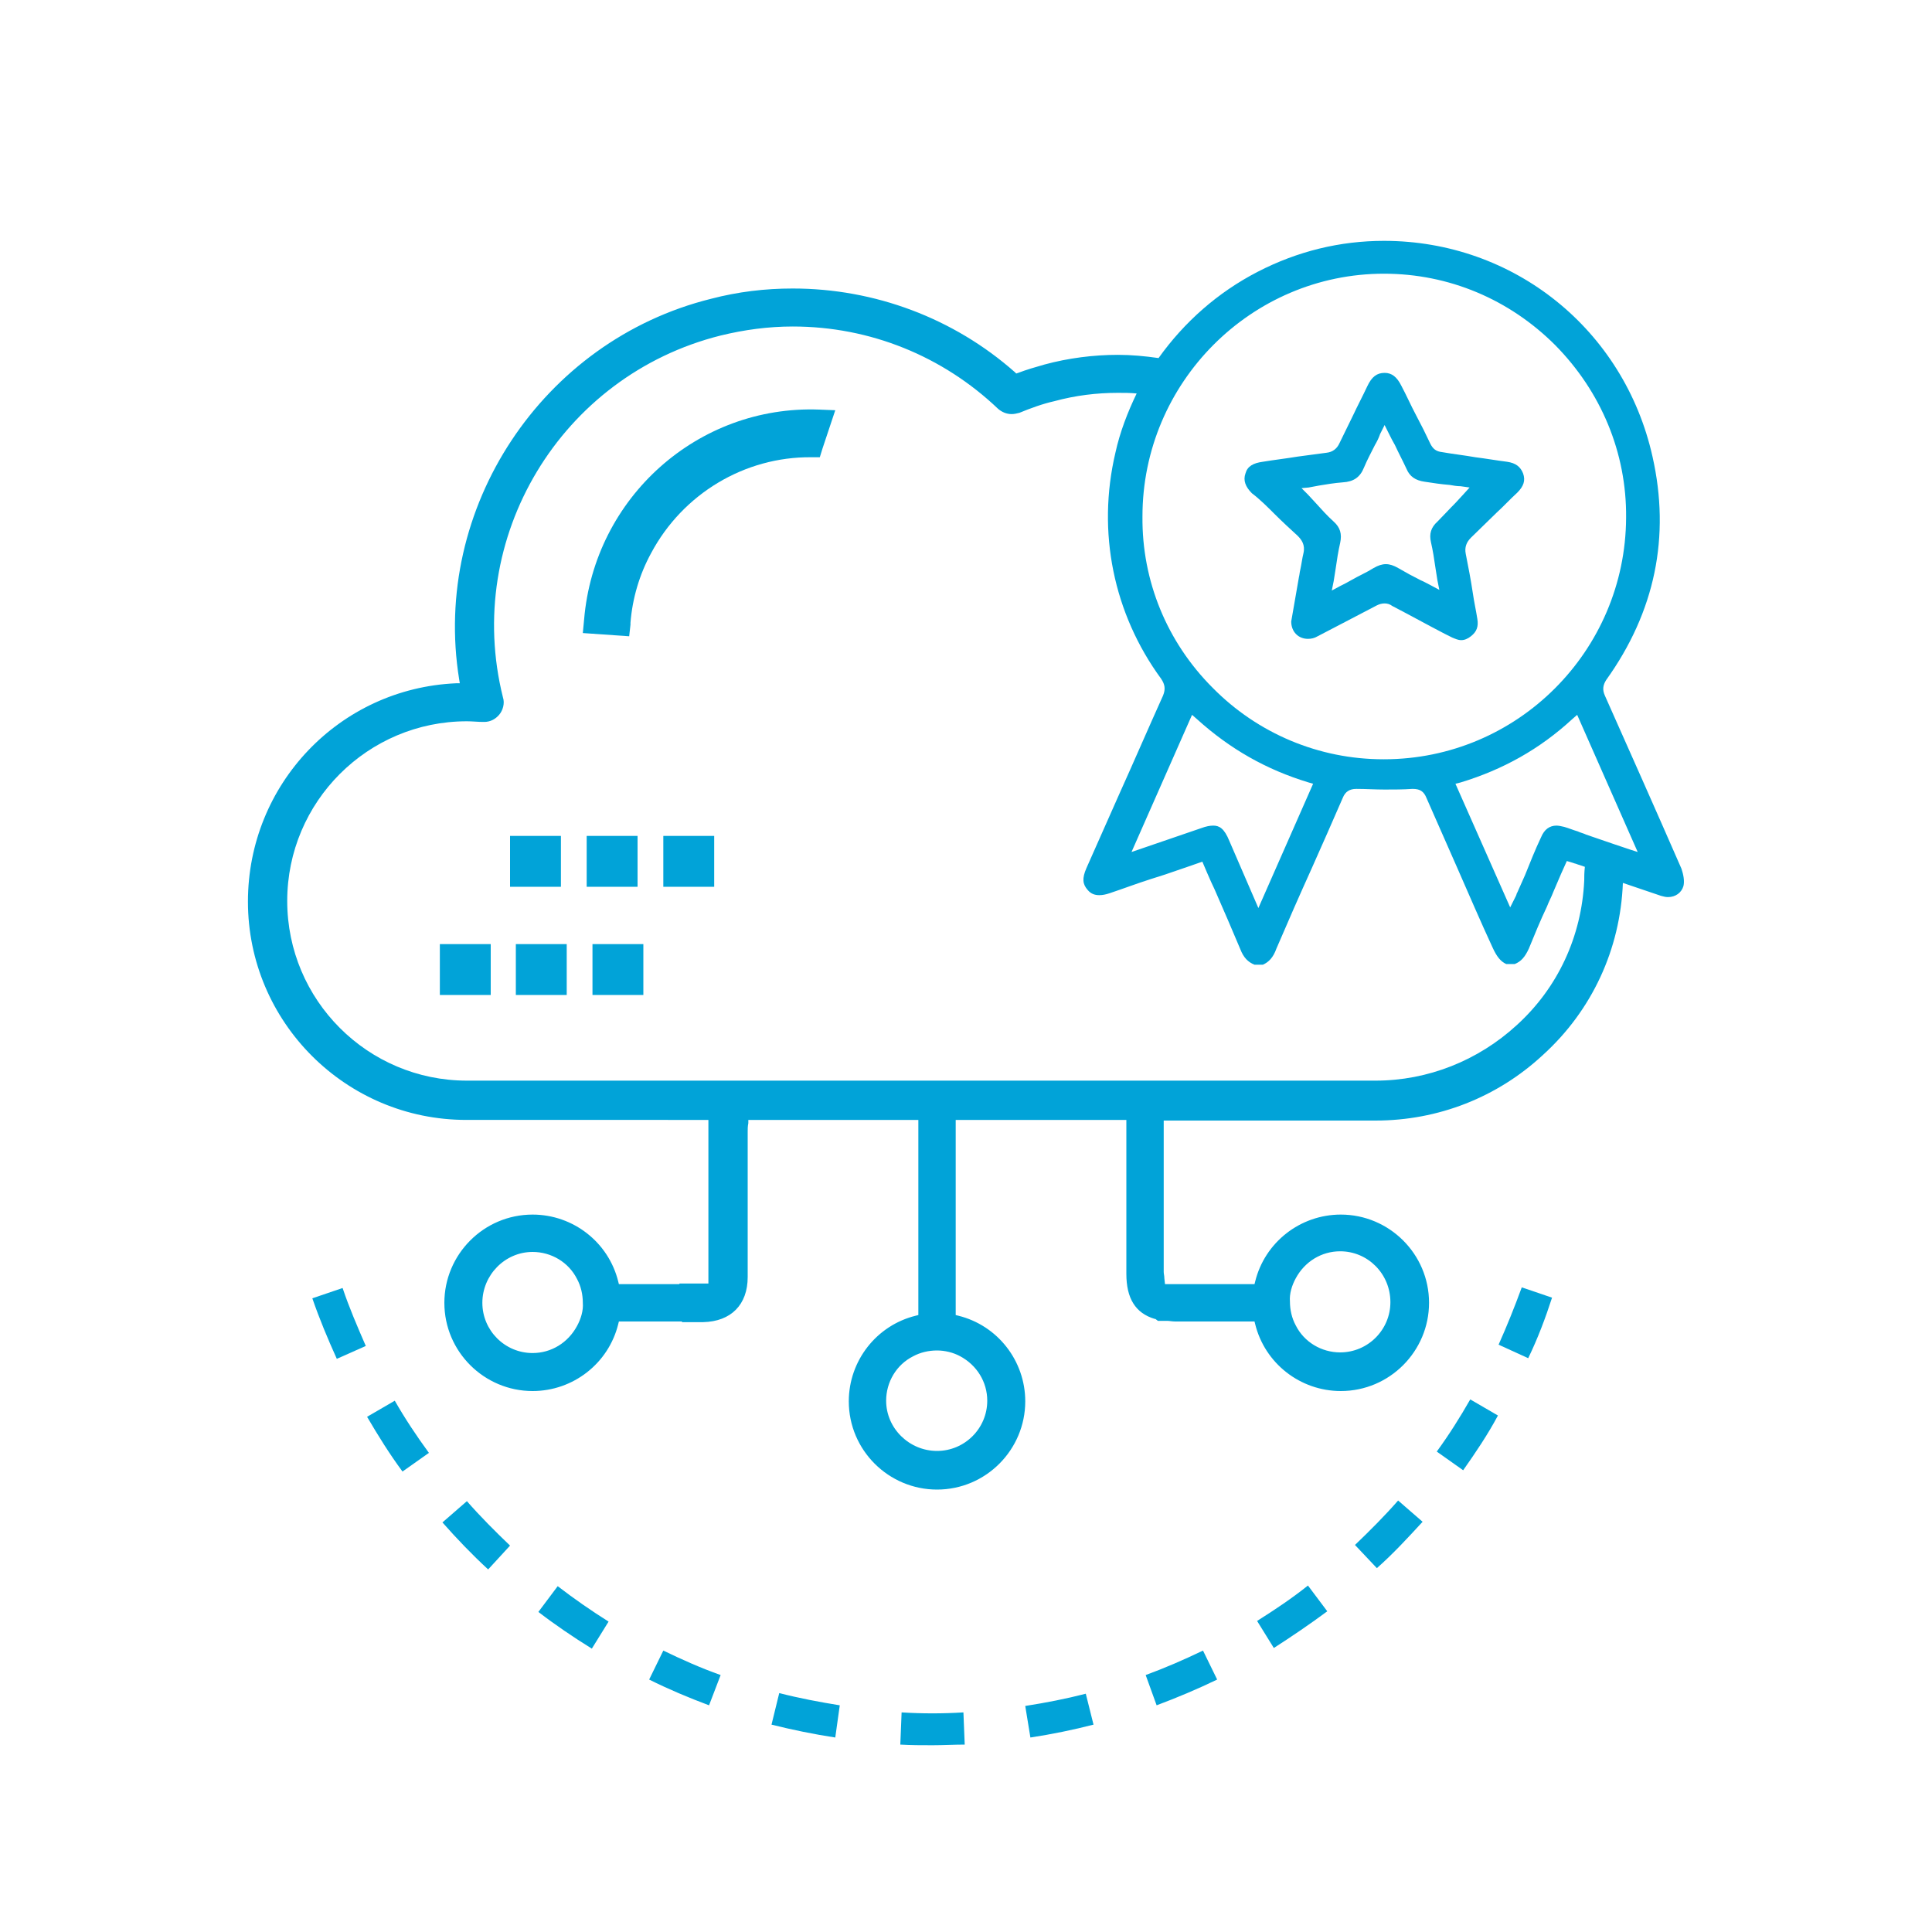 <?xml version="1.0" encoding="utf-8"?>
<!-- Generator: Adobe Illustrator 25.4.1, SVG Export Plug-In . SVG Version: 6.00 Build 0)  -->
<svg version="1.1" id="Layer_1" xmlns="http://www.w3.org/2000/svg" xmlns:xlink="http://www.w3.org/1999/xlink" x="0px" y="0px"
	 viewBox="0 0 300 300" style="enable-background:new 0 0 300 300;" xml:space="preserve">
<style type="text/css">
	.st0{fill:#01A3D8;}
</style>
<g>
	<g>
		<path class="st0" d="M197.9,79.8c1.2,1.2,2.4,2.3,3.6,3.4c0.6,0.6,1.2,1.4,0.9,2.7c-0.2,0.8-0.3,1.7-0.5,2.6
			c-0.1,0.4-0.1,0.7-0.2,1.1l-1.2,6.9c0,1.6,1.1,2.7,2.6,2.7c0.5,0,1-0.1,1.5-0.4c3.3-1.7,6.3-3.3,9.2-4.8c0.4-0.2,0.8-0.3,1.2-0.3
			c0.4,0,0.8,0.1,1.2,0.4c2.7,1.4,5.4,2.9,8.1,4.3l1.2,0.6c0.5,0.2,0.9,0.4,1.4,0.4c0.5,0,1-0.2,1.5-0.6c0.9-0.7,1.2-1.5,1-2.7
			c-0.2-1.3-0.5-2.6-0.7-4c-0.3-2-0.7-4.1-1.1-6.1c-0.2-1,0.1-1.8,0.8-2.5c1.3-1.3,2.7-2.6,4-3.9c1.1-1,2.1-2.1,3.2-3.1
			c1-1,1.3-1.9,0.9-3c-0.4-1-1.1-1.6-2.5-1.8c-1.6-0.2-3.3-0.5-4.9-0.7c-1.7-0.3-3.5-0.5-5.2-0.8c-0.9-0.1-1.4-0.5-1.8-1.3
			c-0.7-1.5-1.4-2.9-2.2-4.4c-0.8-1.5-1.5-3.1-2.3-4.6c-0.7-1.4-1.5-2-2.6-2c-1.2,0-2,0.6-2.7,2.1c-0.7,1.5-1.5,3-2.2,4.5
			c-0.7,1.4-1.4,2.9-2.1,4.3c-0.4,0.9-1.1,1.4-2,1.5c-1.5,0.2-3,0.4-4.5,0.6c-1.8,0.3-3.6,0.5-5.4,0.8c-1.5,0.2-2.4,0.7-2.7,1.8
			c-0.4,1.1,0,2.1,1,3.1C195.6,77.5,196.8,78.7,197.9,79.8z M203.2,75.7c0.5-0.1,1.1-0.2,1.6-0.3c1.2-0.2,2.4-0.4,3.7-0.5
			c1.7-0.1,2.7-0.8,3.3-2.3c0.5-1.2,1.1-2.3,1.7-3.5c0.3-0.5,0.6-1.1,0.8-1.7l0.7-1.4l0.7,1.4c0.3,0.6,0.6,1.2,0.9,1.7
			c0.6,1.3,1.2,2.4,1.8,3.7c0.5,1.2,1.4,1.8,2.8,2c1.3,0.2,2.6,0.4,3.9,0.5c0.6,0.1,1.1,0.2,1.7,0.2l1.4,0.2l-1,1.1
			c-0.4,0.4-0.8,0.9-1.2,1.3c-1,1-1.9,2-2.8,2.9c-1,0.9-1.3,1.9-1,3.2c0.3,1.3,0.5,2.6,0.7,4c0.1,0.6,0.2,1.2,0.3,1.9l0.3,1.5
			l-1.3-0.7c-0.6-0.3-1.1-0.6-1.6-0.8c-1.2-0.6-2.3-1.2-3.5-1.9c-0.7-0.4-1.3-0.6-1.9-0.6c-0.6,0-1.2,0.2-1.9,0.6
			c-1.1,0.7-2.3,1.2-3.5,1.9c-0.5,0.3-1.1,0.6-1.7,0.9l-1.3,0.7l0.3-1.5c0.1-0.6,0.2-1.3,0.3-1.9c0.2-1.4,0.4-2.7,0.7-4
			c0.3-1.4,0-2.4-1-3.3c-1-0.9-1.9-1.9-2.8-2.9c-0.4-0.4-0.8-0.9-1.2-1.3l-1-1L203.2,75.7z"/>
		<path class="st0" d="M261.1,134.9c-4.1-9.4-8.3-18.8-11.9-26.9c-0.4-0.9-0.3-1.6,0.2-2.4c7.6-10.6,10-22.3,7.2-34.7
			c-4.4-19.7-21.5-33.5-41.7-33.5c-6.8,0-13.4,1.6-19.6,4.8c-6.2,3.2-11.4,7.8-15.4,13.4c-2.1-0.3-4.2-0.5-6.3-0.5
			c-3.8,0-7.7,0.5-11.4,1.5c-1.4,0.4-2.8,0.8-4.1,1.3l-0.3,0.1l-0.2-0.2c-9.5-8.4-21.8-13-34.5-13c-4.3,0-8.5,0.5-12.7,1.6
			c-26.2,6.5-43.4,32.5-39.1,59.1l0.1,0.6l-0.6,0c-18.1,0.8-32.3,15.7-32.3,33.9c0,18.7,15.2,33.9,33.9,33.9H110v25.4h-4.5l0,0.1
			h-9.4l-0.1-0.4c-1.5-6.1-7-10.4-13.3-10.4c-7.6,0-13.7,6.2-13.7,13.7c0,7.6,6.2,13.7,13.7,13.7c6.3,0,11.8-4.3,13.3-10.4l0.1-0.4
			h9.2l0.6,0l0,0.1c0.1,0,0.2,0,0.3,0c0.8,0,1.5,0,2.3,0l0.7,0c4.3-0.1,6.9-2.7,6.9-7c0-5.5,0-11,0-16.4l0-6.2c0-0.4,0-0.8,0.1-1.3
			l0-0.5h26.4v30.3l-0.4,0.1c-6.1,1.5-10.4,7-10.4,13.3c0,7.6,6.2,13.7,13.7,13.7c7.6,0,13.7-6.2,13.7-13.7
			c0-6.3-4.3-11.8-10.4-13.3l-0.4-0.1v-30.3h26.5l0,7.8c0,5.4,0,10.7,0,16.1c0,3.8,1.4,6.1,4.4,7l0.1,0c0,0,0.4,0.3,0.4,0.3l1.4,0
			c0.4,0,0.8,0.1,1.3,0.1l0.5,0c0.3,0,0.5,0,0.8,0c0.2,0,0.5,0,0.7,0c0.3,0,0.5,0,0.8,0v0h9.5l0.1,0.4c1.5,6.1,7,10.4,13.3,10.4
			c7.6,0,13.7-6.2,13.7-13.7c0-7.6-6.2-13.7-13.7-13.7c-6.3,0-11.8,4.3-13.3,10.4l-0.1,0.4h-9l-0.5,0h-4.4l-0.1-0.9
			c0-0.4-0.1-0.7-0.1-1c0-7.6,0-15.1,0-23v-0.5l31.3,0c0.5,0,1,0,1.6,0c9.7,0,18.9-3.6,26-10.2c7.6-6.9,12-16.4,12.4-26.7
			c2,0.7,3.9,1.3,5.9,2c0.4,0.1,0.7,0.2,1.1,0.2c1.2,0,2.1-0.7,2.4-1.7C261.6,136.8,261.4,135.8,261.1,134.9z M89.6,205.9
			c-1.4,2.6-4,4.2-6.9,4.2c-4.3,0-7.8-3.5-7.8-7.8c0-4.3,3.5-7.9,7.8-7.9c2.9,0,5.6,1.6,6.9,4.2c0.6,1.1,0.9,2.4,0.9,3.7
			C90.6,203.5,90.2,204.8,89.6,205.9z M201.2,198.5c1.4-2.6,4-4.2,6.9-4.2c4.3,0,7.8,3.5,7.8,7.9c0,4.3-3.5,7.8-7.8,7.8
			c-2.9,0-5.6-1.6-6.9-4.2c-0.6-1.1-0.9-2.4-0.9-3.7C200.2,200.9,200.6,199.6,201.2,198.5z M214.9,42.5L214.9,42.5
			c10.1,0,19.5,4,26.6,11.1c7.1,7.2,11.1,16.7,11,26.8c-0.1,20.7-16.9,37.5-37.6,37.5l-0.1,0c-10,0-19.5-4-26.5-11.1
			c-7.1-7.1-11-16.6-10.9-26.6C177.4,59.4,194.3,42.5,214.9,42.5z M203.9,121.7l-8.5,19.3l-4.5-10.4c-0.8-2-1.6-2.4-2.5-2.4
			c-0.5,0-1.1,0.1-1.9,0.4l-10.8,3.7l9.4-21.3l0.8,0.7c5.1,4.6,10.7,7.8,17.3,9.8L203.9,121.7z M149.1,210.6c2.6,1.4,4.2,4,4.2,6.9
			c0,4.3-3.5,7.8-7.8,7.8c-4.3,0-7.9-3.5-7.9-7.8c0-2.9,1.6-5.6,4.2-6.9c1.1-0.6,2.4-0.9,3.7-0.9C146.7,209.7,148,210,149.1,210.6z
			 M246,136.7c-0.4,8.7-4.1,16.7-10.5,22.5c-6,5.5-13.8,8.6-21.9,8.6c-0.5,0-0.9,0-1.4,0l-139.7,0c-15.4,0-27.9-12.5-27.9-27.9
			S57.1,112,72.5,112c0.8,0,1.7,0.1,2.5,0.1c0.1,0,0.2,0,0.2,0c0.9,0,1.7-0.4,2.3-1.1c0.6-0.7,0.9-1.8,0.6-2.7
			c-6.2-24.8,9-50,33.8-56.2c3.7-0.9,7.4-1.4,11.2-1.4c12,0,23.3,4.6,31.9,12.8c0.6,0.5,1.3,0.8,2.1,0.8c0.4,0,0.8-0.1,1.2-0.2
			c1.7-0.7,3.6-1.4,5.4-1.8c3.3-0.9,6.6-1.3,9.9-1.3c1,0,1.9,0,2.9,0.1c-1.4,2.9-2.6,6-3.3,9.2c-2.9,12.3-0.3,25,7.1,35.1
			c0.6,0.9,0.7,1.6,0.3,2.6c-2.3,5.1-4.5,10.2-6.8,15.3c-1.7,3.8-3.4,7.7-5.1,11.5c-0.7,1.6-0.6,2.5,0.2,3.4
			c0.5,0.6,1.1,0.8,1.8,0.8c0.5,0,1-0.1,1.6-0.3c2.1-0.7,4.2-1.5,6.4-2.2l2.2-0.7c1.2-0.4,2.3-0.8,3.5-1.2l2.3-0.8
			c0,0,1.3,3.1,1.9,4.3c1.4,3.2,2.7,6.2,4,9.3c0.5,1.3,1.2,2,2.2,2.4h1.3c0.9-0.4,1.6-1.1,2.1-2.5c1.8-4.2,3.6-8.3,5.5-12.5
			c1.6-3.6,3.2-7.2,4.8-10.9c0.4-1,1.1-1.4,2.1-1.4l0.1,0c1.4,0,2.8,0.1,4.3,0.1c1.4,0,2.9,0,4.3-0.1l0.1,0c1.1,0,1.7,0.4,2.1,1.4
			c1.6,3.6,3.2,7.3,4.8,10.9c1.8,4.1,3.6,8.3,5.5,12.4c0.6,1.3,1.2,2.1,2.1,2.5h1.3c1-0.4,1.6-1.1,2.2-2.4c0.9-2.2,1.8-4.4,2.8-6.5
			c0.3-0.8,0.7-1.5,1-2.3c0.4-0.9,0.8-1.9,1.2-2.8l0.9-2l1,0.3c0.2,0.1,0.4,0.1,0.6,0.2l1.2,0.4C246,135.5,246,136.1,246,136.7z
			 M246.3,129.6c-0.4-0.2-0.9-0.3-1.3-0.5c-0.7-0.2-1.4-0.5-2.1-0.7c-0.4-0.1-0.9-0.2-1.2-0.2c-1.1,0-1.9,0.6-2.4,1.8
			c-0.9,1.9-1.7,3.9-2.5,5.9l-1.2,2.7c-0.1,0.1-0.1,0.3-0.2,0.5l-0.9,1.8l-8.5-19.2l0.8-0.2c6.6-2,12.3-5.2,17.3-9.8l0.8-0.7
			l9.4,21.3C254.2,132.3,247.7,130.1,246.3,129.6z"/>
		<rect x="79.2" y="129.8" class="st0" width="7.9" height="7.9"/>
		<rect x="91.1" y="129.8" class="st0" width="7.9" height="7.9"/>
		<rect x="103" y="129.8" class="st0" width="7.9" height="7.9"/>
		<rect x="68.3" y="146.6" class="st0" width="7.9" height="7.9"/>
		<rect x="80.1" y="146.6" class="st0" width="7.9" height="7.9"/>
		<rect x="92" y="146.6" class="st0" width="7.9" height="7.9"/>
		<path class="st0" d="M90.7,96.2l-0.2,2.1l7.2,0.5l0.2-1.8c0-0.1,0-0.2,0-0.3c0.3-3.8,1.4-7.5,3.2-10.8c4.9-9.2,14.5-15,24.9-14.9
			l1.3,0l0.4-1.3c0.4-1.2,0.8-2.4,1.2-3.6l0.8-2.4l-2.5-0.1C108.4,62.9,92.3,77.2,90.7,96.2z"/>
	</g>
	<g>
		<path class="st0" d="M144.8,271c-1.7,0-3.3,0-5-0.1l0.2-5c3.2,0.2,6.4,0.2,9.6,0l0.2,5C148.2,270.9,146.5,271,144.8,271z
			 M129.7,269.8c-3.3-0.5-6.7-1.2-9.9-2l1.2-4.9c3.1,0.8,6.3,1.4,9.4,1.9L129.7,269.8z M160,269.8l-0.8-4.9c3.2-0.5,6.3-1.1,9.4-1.9
			l1.2,4.8C166.7,268.6,163.3,269.3,160,269.8L160,269.8z M110.1,264.8c-3.2-1.2-6.3-2.5-9.3-4l2.2-4.5c2.9,1.4,5.8,2.7,8.9,3.8
			L110.1,264.8z M179.6,264.8l-1.7-4.7c3-1.1,6-2.4,8.9-3.8l2.2,4.5C185.9,262.3,182.8,263.6,179.6,264.8L179.6,264.8z M91.9,256
			c-2.9-1.8-5.7-3.7-8.3-5.7l3-4c2.6,2,5.2,3.8,7.9,5.5L91.9,256z M197.8,255.9l-2.6-4.2c2.7-1.7,5.4-3.5,7.9-5.5l3,4
			C203.4,252.2,200.6,254.1,197.8,255.9z M75.8,243.7c-2.5-2.3-4.8-4.7-7.1-7.3l3.8-3.3c2.1,2.4,4.4,4.7,6.7,6.9L75.8,243.7z
			 M213.8,243.5l-3.4-3.6c2.3-2.2,4.6-4.5,6.7-6.9l3.8,3.3C218.6,238.8,216.3,241.3,213.8,243.5L213.8,243.5z M62.5,228.5
			c-2-2.7-3.8-5.6-5.5-8.5l4.3-2.5c1.6,2.8,3.4,5.5,5.3,8.1L62.5,228.5z M227.2,228.3l-4.1-2.9c1.9-2.6,3.6-5.3,5.2-8.1l4.3,2.5
			C231,222.8,229.1,225.6,227.2,228.3L227.2,228.3z M52.3,211c-1.4-3.1-2.7-6.2-3.8-9.4l4.7-1.6c1,3,2.3,6,3.6,9L52.3,211z
			 M237.3,210.9l-4.6-2.1c1.3-2.9,2.5-5.9,3.6-8.9l4.7,1.6C240,204.6,238.8,207.8,237.3,210.9L237.3,210.9z"/>
	</g>
</g>
</svg>
